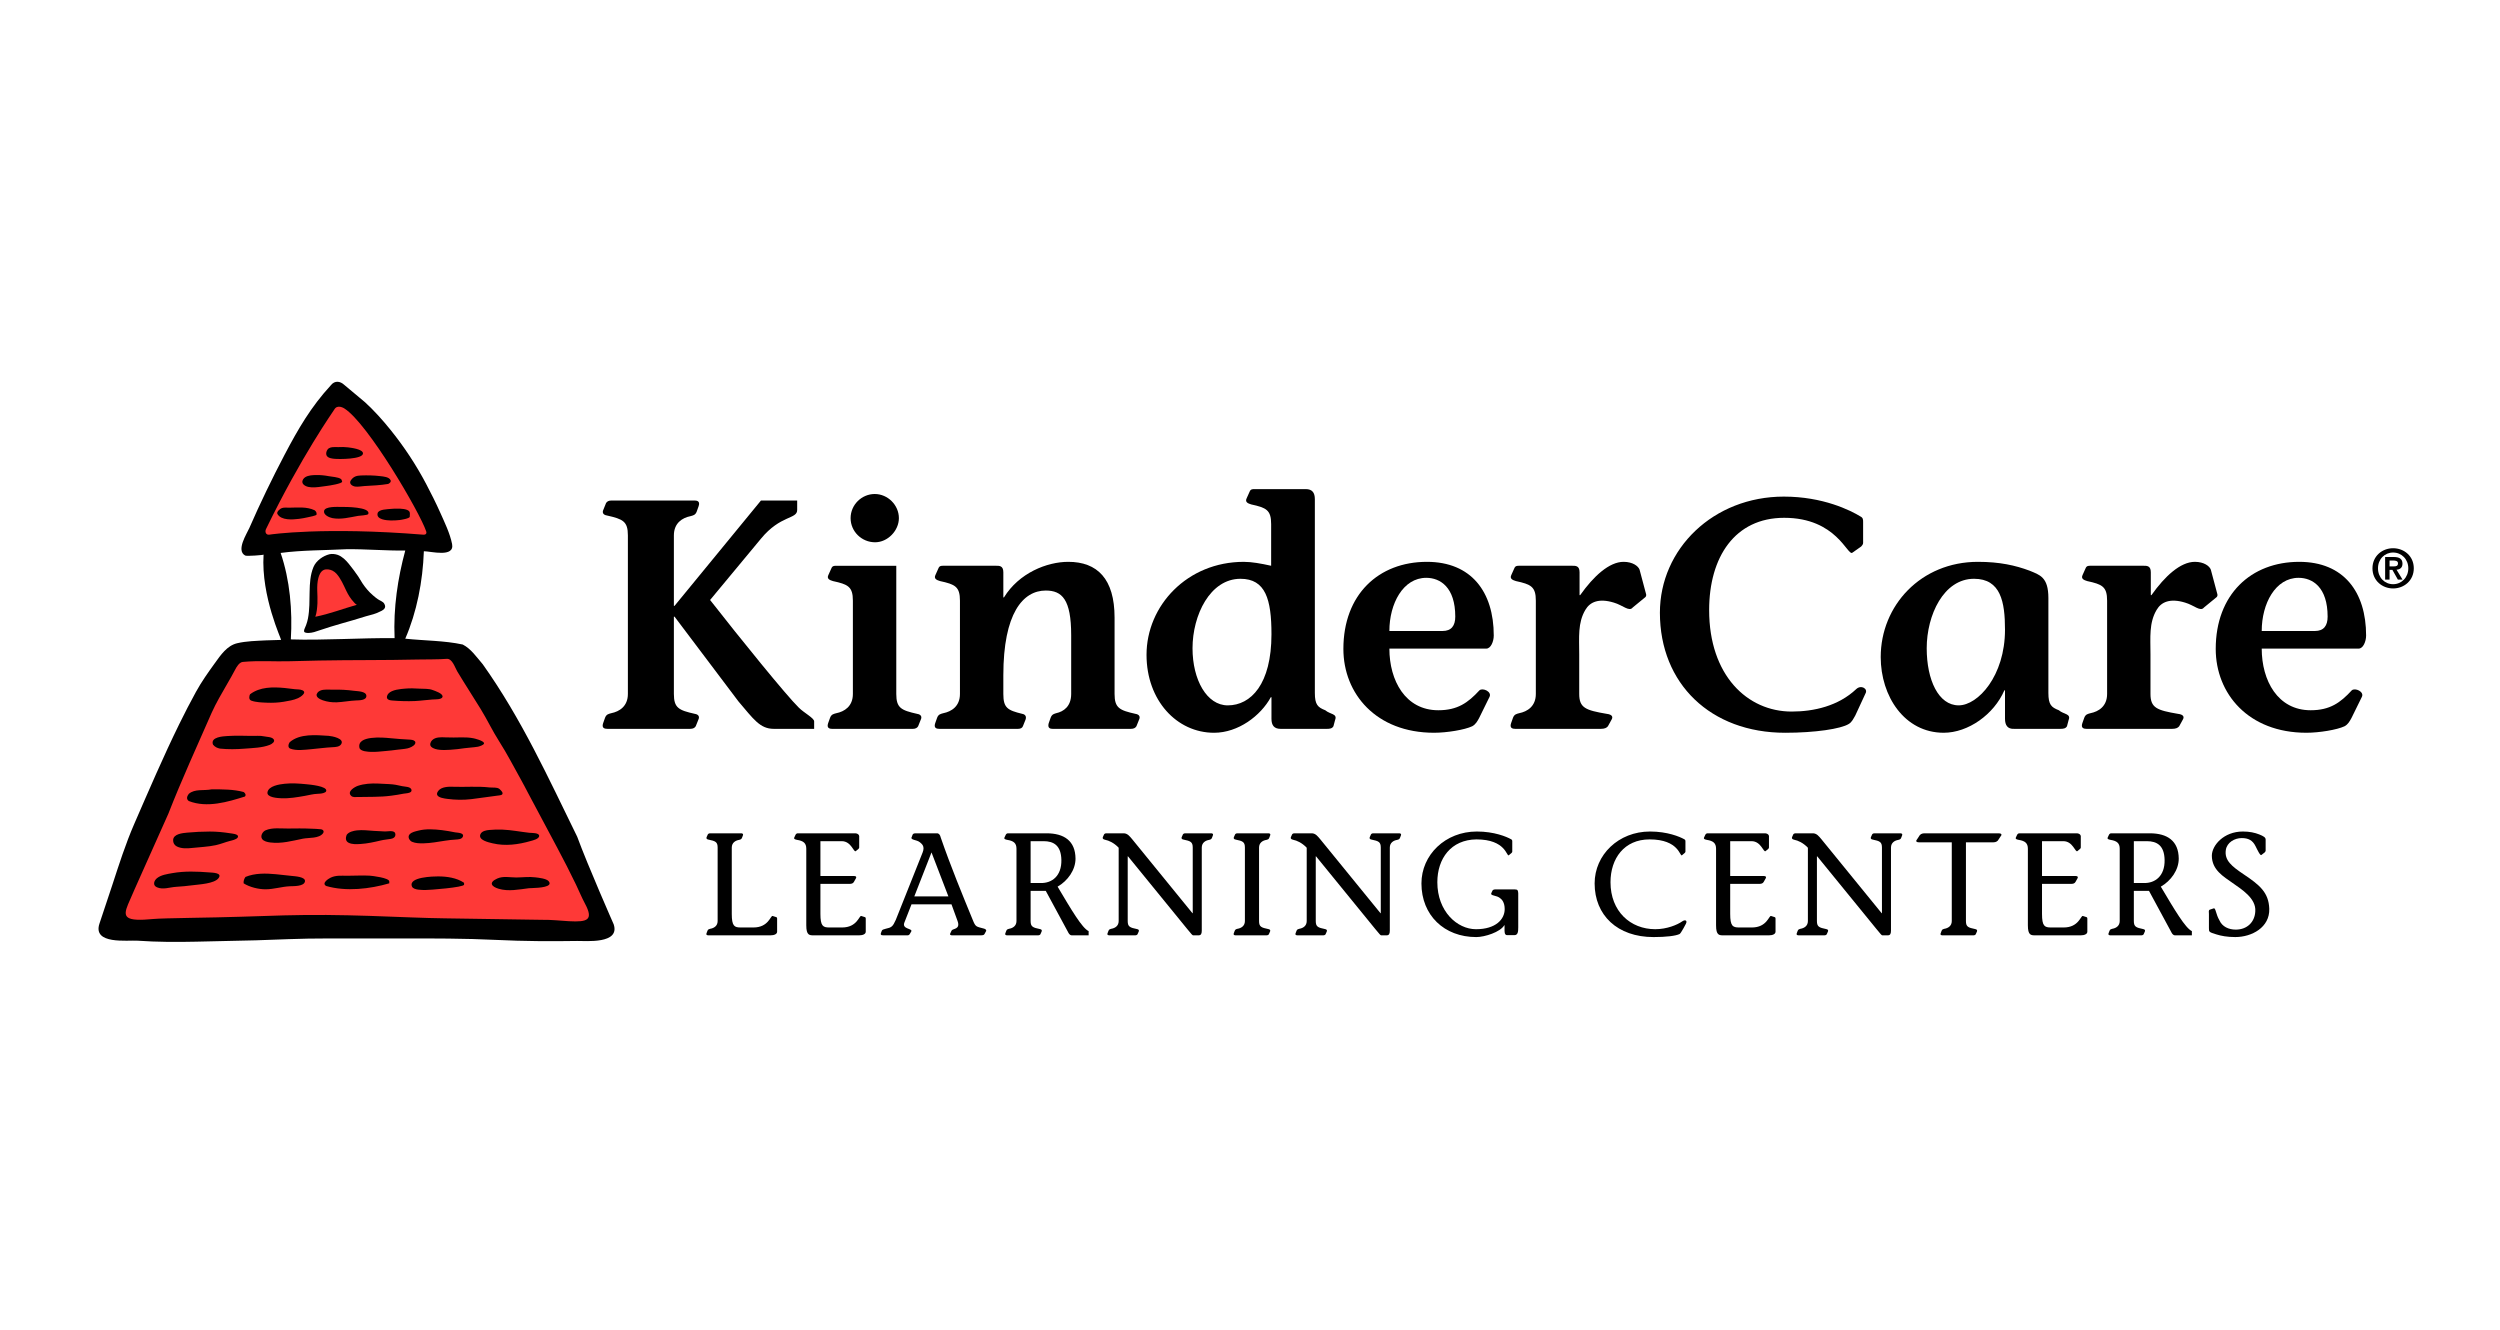 <?xml version="1.0" encoding="utf-8"?>
<svg xmlns="http://www.w3.org/2000/svg" width="203" height="108" viewBox="0 0 203 108" fill="none">
<path fill-rule="evenodd" clip-rule="evenodd" d="M31.108 48.908C31.016 48.83 30.895 48.778 30.797 48.725C30.611 48.623 30.45 48.482 30.289 48.345C29.961 48.067 29.675 47.728 29.437 47.372C29.309 47.184 29.209 46.979 29.078 46.792C28.837 46.447 28.584 46.098 28.317 45.774C28.077 45.481 27.779 45.182 27.416 45.054C27.223 44.987 26.952 44.955 26.75 45.005C26.232 45.136 25.67 45.523 25.454 46.042C25.188 46.681 25.153 47.38 25.14 48.064C25.127 48.781 25.143 49.505 25.008 50.212C24.971 50.402 24.92 50.586 24.851 50.767C24.818 50.853 24.781 50.936 24.744 51.021C24.602 51.342 24.77 51.355 24.821 51.372C24.899 51.399 24.983 51.401 25.064 51.397C25.375 51.384 25.651 51.288 25.941 51.184C26.243 51.08 26.545 50.981 26.849 50.889C27.46 50.7 28.077 50.532 28.691 50.353C29.026 50.256 29.379 50.142 29.713 50.042C30.212 49.891 30.409 49.898 30.993 49.595C31.399 49.384 31.252 49.136 31.22 49.056C31.196 48.997 31.155 48.949 31.108 48.908Z" fill="black"/>
<path fill-rule="evenodd" clip-rule="evenodd" d="M26.994 46.335C26.8 46.237 26.497 46.188 26.293 46.278C26.043 46.389 25.92 46.676 25.853 46.926C25.674 47.596 25.811 48.298 25.776 48.98C25.758 49.333 25.724 49.748 25.605 50.082C26.774 49.846 27.833 49.435 28.977 49.109C28.863 49.054 28.776 48.944 28.733 48.899C28.476 48.623 28.278 48.307 28.116 47.967C27.888 47.491 27.68 46.993 27.327 46.59C27.238 46.49 27.123 46.401 26.994 46.335Z" fill="#FE3937"/>
<path fill-rule="evenodd" clip-rule="evenodd" d="M32.041 51.817C29.334 51.788 26.23 52.007 23.616 51.92C23.756 49.584 23.544 47.103 22.788 44.899C24.494 44.668 26.39 44.687 28.148 44.596C29.685 44.577 31.348 44.726 32.907 44.704C32.299 46.951 31.934 49.352 32.041 51.817ZM49.833 75.058C49.833 75.058 47.736 70.301 46.87 67.944C44.536 63.189 42.351 58.367 39.197 53.935C38.678 53.331 38.245 52.681 37.575 52.336C36.084 52.012 34.467 52.027 32.907 51.861C33.842 49.712 34.331 47.204 34.417 44.761C34.97 44.759 36.931 45.305 36.709 44.173C36.54 43.313 36.096 42.407 35.74 41.608C35.393 40.826 35.005 40.061 34.607 39.303C33.783 37.736 32.807 36.263 31.695 34.885C31.065 34.104 30.381 33.341 29.64 32.662L27.941 31.241C27.634 30.959 27.189 30.865 26.86 31.288C25.241 33.048 24.214 34.824 23.111 36.92C22.111 38.822 21.108 40.894 20.25 42.867C20.044 43.34 19.144 44.702 19.91 45.11C20.04 45.179 21.399 45.07 21.402 45.036C21.189 48.441 22.883 51.961 22.822 51.961C22.593 51.961 21.821 51.985 21.59 51.998C20.826 52.039 19.999 52.054 19.255 52.231C18.432 52.425 17.916 53.197 17.451 53.84C16.896 54.609 16.372 55.344 15.912 56.18C15.438 57.041 14.988 57.914 14.555 58.798C13.25 61.458 12.082 64.19 10.899 66.906C10.194 68.529 9.657 70.217 9.108 71.897C8.947 72.394 8.387 74.088 8.082 74.979C7.481 76.729 10.368 76.326 11.185 76.385C12.757 76.496 14.352 76.499 15.928 76.464C17.029 76.439 18.129 76.414 19.23 76.389C19.755 76.377 20.28 76.369 20.804 76.353C21.683 76.327 22.561 76.291 23.438 76.259C24.486 76.22 25.527 76.203 26.576 76.203H28.162C29.606 76.203 31.05 76.207 32.495 76.203C35.115 76.197 37.727 76.197 40.344 76.323C42.52 76.428 44.692 76.442 46.868 76.406C47.569 76.395 50.364 76.673 49.833 75.058Z" fill="black"/>
<path fill-rule="evenodd" clip-rule="evenodd" d="M27.962 33.166C27.962 33.166 27.399 32.79 27.141 33.26C27.062 33.403 24.49 37.003 21.599 42.961C21.493 43.181 21.588 43.471 21.897 43.411C21.975 43.396 26.295 42.76 34.387 43.417C34.519 43.428 34.679 43.361 34.607 43.147C34.09 41.601 29.863 34.363 27.962 33.166Z" fill="#FE3937"/>
<path fill-rule="evenodd" clip-rule="evenodd" d="M31.781 42.262C31.759 42.262 31.736 42.261 31.713 42.261C31.417 42.255 30.53 42.199 30.662 41.673C30.745 41.342 31.491 41.354 31.753 41.322C31.933 41.3 32.106 41.302 32.287 41.302C32.52 41.301 33.066 41.314 33.231 41.523C33.315 41.631 33.272 41.804 33.272 41.956C33.272 42.103 32.55 42.216 32.449 42.227C32.228 42.252 32.004 42.263 31.781 42.262ZM29.902 41.738C29.86 41.843 29.195 41.868 29.082 41.888C28.399 42.008 27.692 42.202 26.995 42.072C26.749 42.026 26.264 41.822 26.312 41.498C26.374 41.089 27.439 41.167 27.714 41.163C27.98 41.157 30.125 41.151 29.902 41.738ZM24.555 39.178C24.521 39.007 24.653 38.824 24.797 38.74C25.049 38.593 25.37 38.58 25.654 38.573C26.005 38.565 26.35 38.6 26.694 38.665C26.967 38.716 27.439 38.736 27.671 38.886C27.738 38.929 27.76 39.017 27.782 39.102C27.827 39.268 26.686 39.441 26.573 39.452C26.062 39.502 25.045 39.765 24.633 39.327C24.589 39.281 24.564 39.23 24.555 39.178ZM25.706 41.782C25.694 41.872 25.104 41.977 25 42.001C24.76 42.055 24.517 42.103 24.273 42.132C23.757 42.195 22.841 42.273 22.528 41.738C22.424 41.559 22.76 41.294 22.892 41.254C23.082 41.194 23.291 41.224 23.486 41.224C24.184 41.219 24.9 41.126 25.554 41.436C25.664 41.523 25.726 41.631 25.706 41.782ZM26.851 36.336C27.056 36.278 27.295 36.318 27.5 36.305C27.751 36.29 28.002 36.295 28.252 36.325C28.476 36.353 29.484 36.469 29.475 36.819C29.463 37.3 27.511 37.294 27.143 37.254C26.95 37.234 26.648 37.198 26.534 37.011C26.418 36.822 26.534 36.508 26.705 36.399C26.751 36.371 26.8 36.35 26.851 36.336ZM31.716 38.994C31.781 39.145 31.61 39.253 31.521 39.296C30.883 39.405 30.236 39.43 29.591 39.467C29.346 39.48 29.099 39.541 28.852 39.511C28.613 39.481 28.294 39.278 28.495 38.994C28.713 38.684 28.955 38.621 29.326 38.607C29.843 38.588 30.367 38.6 30.882 38.662C31.129 38.691 31.6 38.725 31.716 38.994Z" fill="black"/>
<path fill-rule="evenodd" clip-rule="evenodd" d="M46.767 71.822C46.286 70.828 45.788 69.844 45.263 68.866C44.456 67.359 43.655 65.849 42.852 64.34C42.672 63.999 42.497 63.654 42.307 63.318C41.725 62.281 41.186 61.221 40.537 60.205C39.956 59.293 39.594 58.491 39.027 57.566C38.423 56.58 37.775 55.594 37.118 54.498C36.951 54.222 36.728 53.458 36.273 53.498C35.624 53.555 34.554 53.538 33.902 53.553C31.236 53.618 28.569 53.584 25.903 53.635C25.119 53.649 24.335 53.668 23.552 53.692C22.253 53.732 21.092 53.622 19.714 53.748C19.43 53.774 19.203 54.161 19.091 54.382C18.89 54.773 18.666 55.152 18.447 55.533C18.005 56.3 17.554 57.064 17.189 57.871C15.999 60.594 14.768 63.264 13.665 66.085C12.671 68.331 10.808 72.449 10.397 73.432C9.956 74.487 10.147 74.848 12.468 74.621C13.232 74.546 17.223 74.519 19.588 74.438C21.888 74.359 24.2 74.275 26.501 74.295C28.838 74.315 31.175 74.406 33.512 74.498C35.253 74.569 36.996 74.58 38.739 74.609C40.212 74.635 41.685 74.655 43.158 74.677C43.459 74.681 43.76 74.685 44.061 74.69C44.775 74.678 45.485 74.762 46.196 74.802C47.732 74.885 48.211 74.702 47.495 73.363C47.227 72.862 47.014 72.334 46.767 71.822Z" fill="#FE3937"/>
<path fill-rule="evenodd" clip-rule="evenodd" d="M44.579 71.844C44.316 72.128 43.088 72.106 42.944 72.124C42.145 72.223 41.294 72.404 40.502 72.171C39.899 71.994 39.663 71.662 40.366 71.341C40.868 71.114 41.389 71.252 41.919 71.251C42.434 71.248 42.955 71.174 43.469 71.24C43.742 71.275 44.377 71.335 44.555 71.559C44.651 71.679 44.647 71.772 44.579 71.844ZM39.349 67.466C39.474 67.423 39.611 67.405 39.725 67.394C40.082 67.359 40.449 67.351 40.809 67.366C41.534 67.394 42.256 67.542 42.978 67.622C43.148 67.642 43.763 67.608 43.78 67.861C43.797 68.121 43.269 68.24 43.094 68.289C42.088 68.579 41.031 68.723 39.999 68.477C39.684 68.403 38.799 68.216 39.011 67.736C39.074 67.595 39.204 67.514 39.349 67.466ZM35.502 64.553C35.464 64.466 35.483 64.354 35.597 64.209C35.854 63.887 36.395 63.871 36.77 63.885C37.766 63.922 38.766 63.828 39.759 63.941C40.006 63.97 40.343 63.903 40.554 64.061C40.627 64.115 40.775 64.281 40.801 64.366C40.864 64.576 40.572 64.584 40.423 64.601C39.706 64.687 38.994 64.807 38.276 64.89C37.607 64.967 37.001 64.956 36.334 64.871C36.099 64.841 35.603 64.781 35.502 64.553ZM37.683 71.833C37.683 72.057 34.804 72.277 34.541 72.269C34.297 72.264 33.585 72.285 33.457 71.993C33.109 71.194 35.248 71.164 35.564 71.164C36.278 71.164 37.078 71.273 37.683 71.683V71.833ZM33.193 67.868C33.206 67.822 33.231 67.779 33.27 67.739C33.445 67.56 33.726 67.51 33.959 67.449C34.588 67.286 35.249 67.334 35.888 67.408C36.252 67.449 36.604 67.522 36.962 67.588C37.148 67.621 37.724 67.615 37.579 67.947C37.491 68.152 37.19 68.161 37.002 68.173C36.713 68.189 36.427 68.22 36.142 68.265C35.56 68.355 34.978 68.466 34.388 68.479C34.087 68.486 33.743 68.478 33.463 68.356C33.273 68.274 33.138 68.054 33.193 67.868ZM31.864 68.083C31.822 68.098 31.778 68.11 31.736 68.117C31.464 68.166 31.192 68.181 30.922 68.246C30.384 68.374 29.843 68.497 29.29 68.531C28.976 68.551 28.577 68.578 28.29 68.421C28.043 68.286 28.06 68.022 28.148 67.793C28.318 67.546 28.7 67.46 28.979 67.427C29.439 67.375 29.907 67.438 30.367 67.468C30.666 67.488 30.965 67.504 31.265 67.514C31.55 67.523 32.123 67.352 32.106 67.797C32.1 67.948 31.99 68.035 31.864 68.083ZM31.61 71.726C30.053 72.18 28.105 72.418 26.483 71.941C26.088 71.712 26.68 71.345 26.856 71.262C27.277 71.064 27.72 71.109 28.171 71.112C28.789 71.116 29.41 71.067 30.027 71.105C30.22 71.117 31.61 71.28 31.61 71.574V71.726ZM26.231 67.661C25.906 68.104 25.079 68.005 24.601 68.1C23.709 68.279 22.864 68.525 21.942 68.408C21.726 68.38 21.418 68.318 21.285 68.127C21.116 67.881 21.32 67.524 21.57 67.418C22.129 67.183 22.782 67.282 23.378 67.276C24.004 67.269 24.631 67.258 25.257 67.289C25.526 67.302 25.799 67.303 26.065 67.337C26.199 67.355 26.309 67.442 26.268 67.585C26.259 67.615 26.247 67.64 26.231 67.661ZM24.761 71.585C24.669 71.989 23.834 71.949 23.536 71.964C22.874 71.995 22.238 72.208 21.574 72.211C21.001 72.215 20.27 72.038 19.782 71.726C19.762 71.532 19.826 71.359 19.933 71.206C20.705 70.888 21.581 70.909 22.398 70.986C22.826 71.025 23.252 71.071 23.677 71.123C23.921 71.152 24.847 71.188 24.761 71.585ZM15.33 65.044C15.092 64.872 15.2 64.634 15.33 64.462C15.826 64.031 16.562 64.224 17.189 64.093C18.097 64.093 18.983 64.093 19.782 64.311C19.913 64.397 19.999 64.548 19.89 64.677C18.506 65.111 16.82 65.629 15.33 65.044ZM19.296 68.015C19.185 68.174 18.802 68.251 18.68 68.282C18.291 68.383 17.92 68.539 17.529 68.626C16.893 68.766 16.226 68.782 15.581 68.856C15.188 68.901 14.718 68.917 14.357 68.73C14.158 68.627 14.049 68.44 14.058 68.212C14.078 67.706 14.841 67.644 15.203 67.609C15.806 67.551 16.436 67.524 17.041 67.522C17.595 67.521 18.146 67.576 18.692 67.662C18.835 67.685 19.281 67.719 19.323 67.887C19.333 67.934 19.323 67.976 19.296 68.015ZM17.765 71.278C17.758 71.287 17.752 71.297 17.745 71.306C17.4 71.761 16.163 71.811 15.649 71.881C15.193 71.944 14.733 71.981 14.275 72.012C13.768 72.045 13.235 72.265 12.742 72.047C12.362 71.88 12.517 71.491 12.752 71.305C13.086 71.038 13.586 70.972 13.99 70.899C14.986 70.72 16 70.762 17.006 70.841C17.294 70.862 18.037 70.874 17.765 71.278ZM17.673 59.885C17.946 59.796 18.284 59.776 18.461 59.766C19.106 59.727 19.748 59.737 20.392 59.755C20.723 59.765 21.124 59.718 21.447 59.792C21.67 59.843 22.064 59.827 22.218 60.026C22.37 60.225 22.072 60.416 21.908 60.481C21.287 60.727 20.525 60.737 19.868 60.791C19.201 60.845 18.526 60.854 17.86 60.787C17.642 60.741 17.449 60.657 17.296 60.463C17.176 60.147 17.389 59.978 17.673 59.885ZM20.301 56.378C21.105 55.763 22.166 55.775 23.123 55.866C23.396 55.892 23.667 55.931 23.939 55.963C24.139 55.987 24.37 55.965 24.557 56.051C24.973 56.24 24.369 56.617 24.206 56.689C23.84 56.853 23.436 56.914 23.044 56.981C22.589 57.058 22.124 57.079 21.664 57.059C21.263 57.042 20.791 57.03 20.411 56.894C20.172 56.809 20.236 56.505 20.301 56.378ZM26.261 64.396C26.091 64.446 25.875 64.454 25.782 64.458C25.435 64.469 25.099 64.563 24.759 64.623C24.121 64.735 23.483 64.847 22.832 64.818C22.577 64.807 21.653 64.765 21.718 64.336C21.8 63.813 22.7 63.685 23.108 63.642C23.697 63.579 24.287 63.621 24.874 63.679C25.117 63.703 26.62 63.831 26.486 64.239C26.461 64.315 26.37 64.364 26.261 64.396ZM26.68 59.75C26.951 59.769 28.015 59.962 27.696 60.44C27.557 60.647 27.248 60.66 27.026 60.671C26.437 60.7 25.853 60.784 25.267 60.835C24.75 60.88 24.062 60.981 23.567 60.787C23.35 60.701 23.414 60.42 23.523 60.267C24.343 59.553 25.664 59.684 26.68 59.75ZM25.983 56.088C26.296 55.938 26.769 56.013 27.072 56.003C27.627 55.986 28.196 56.019 28.747 56.093C29.029 56.13 29.718 56.123 29.749 56.488C29.78 56.879 29.152 56.866 28.914 56.876C28.39 56.897 27.875 57.005 27.352 57.027C26.974 57.044 26.571 56.99 26.212 56.865C25.968 56.779 25.525 56.576 25.787 56.241C25.84 56.174 25.906 56.125 25.983 56.088ZM33.236 64.368C33.078 64.423 32.861 64.428 32.779 64.445C32.441 64.514 32.108 64.565 31.767 64.61C30.842 64.736 29.927 64.693 28.999 64.719C28.849 64.723 28.652 64.745 28.53 64.637C28.128 64.281 28.805 63.893 29.067 63.806C29.578 63.634 30.149 63.602 30.684 63.624C30.993 63.637 31.301 63.655 31.61 63.67C31.966 63.686 32.315 63.752 32.659 63.837C32.866 63.889 33.396 63.854 33.416 64.173C33.423 64.273 33.342 64.332 33.236 64.368ZM33.482 60.084C33.643 60.123 33.797 60.221 33.697 60.41C33.604 60.588 33.272 60.73 33.082 60.77C32.824 60.826 32.547 60.839 32.284 60.874C31.955 60.919 31.625 60.956 31.294 60.984C30.907 61.016 30.518 61.069 30.128 61.053C29.909 61.045 29.254 61.023 29.187 60.721C28.961 59.691 31.125 59.885 31.618 59.934C32.193 59.99 32.761 60.035 33.337 60.062C33.381 60.065 33.431 60.071 33.482 60.084ZM31.535 56.325C31.826 55.992 32.546 55.948 32.892 55.916C33.285 55.879 33.682 55.895 34.076 55.919C34.414 55.938 34.819 55.906 35.138 56.032C35.313 56.1 36.015 56.319 35.93 56.597C35.863 56.814 35.314 56.786 35.143 56.797C34.655 56.828 34.171 56.904 33.682 56.925C33.056 56.951 32.453 56.93 31.829 56.88C31.64 56.865 31.36 56.809 31.425 56.536C31.444 56.456 31.483 56.384 31.535 56.325ZM39.294 60.315C39.306 60.341 39.309 60.367 39.296 60.392C39.243 60.507 38.923 60.611 38.807 60.633C38.444 60.696 38.074 60.703 37.71 60.755C37.332 60.809 36.952 60.862 36.57 60.881C36.142 60.902 35.353 60.964 35.015 60.636C34.861 60.485 34.952 60.241 35.091 60.104C35.364 59.834 35.819 59.859 36.17 59.875C36.616 59.897 37.048 59.883 37.496 59.875C37.807 59.87 38.123 59.886 38.431 59.945C38.549 59.967 39.204 60.132 39.294 60.315Z" fill="black"/>
<path fill-rule="evenodd" clip-rule="evenodd" d="M194.032 45.992H194.359C194.563 45.992 194.717 45.964 194.717 45.739C194.717 45.543 194.506 45.515 194.343 45.515H194.032V45.992ZM193.673 45.228H194.361C194.822 45.228 195.081 45.373 195.081 45.771C195.081 46.107 194.87 46.24 194.599 46.26L195.085 47.061H194.706L194.264 46.275H194.032V47.061H193.673V45.228ZM194.32 47.437C195.003 47.437 195.554 46.894 195.554 46.147C195.554 45.403 195.003 44.865 194.32 44.865C193.634 44.865 193.093 45.403 193.093 46.147C193.093 46.894 193.634 47.437 194.32 47.437ZM194.32 44.516C195.207 44.516 196 45.151 196 46.147C196 47.142 195.207 47.782 194.32 47.782C193.436 47.782 192.644 47.142 192.644 46.147C192.644 45.151 193.436 44.516 194.32 44.516Z" fill="black"/>
<path fill-rule="evenodd" clip-rule="evenodd" d="M54.719 49.196H54.772L61.791 40.641H64.731V41.409C64.731 42.177 63.381 41.806 61.791 43.74L57.659 48.719C60.123 51.871 63.858 56.48 64.864 57.461C65.288 57.885 66.109 58.309 66.109 58.573V59.182H62.824C61.712 59.182 61.182 58.388 59.964 56.957L54.772 50.071H54.719V56.348C54.719 57.486 55.117 57.672 56.414 57.963C56.759 58.016 56.811 58.228 56.706 58.44L56.494 58.97C56.414 59.102 56.282 59.182 56.044 59.182H49.315C49.104 59.182 48.839 59.129 48.971 58.731L49.13 58.281C49.236 57.99 49.448 57.963 49.634 57.911C50.295 57.778 50.984 57.353 50.984 56.348V43.475C50.984 42.336 50.587 42.151 49.289 41.859C48.944 41.806 48.891 41.595 48.997 41.382L49.21 40.852C49.289 40.72 49.421 40.641 49.66 40.641H56.388C56.6 40.641 56.864 40.694 56.732 41.091L56.573 41.541C56.467 41.832 56.255 41.859 56.07 41.912C55.407 42.044 54.719 42.468 54.719 43.475V49.196Z" fill="black"/>
<path fill-rule="evenodd" clip-rule="evenodd" d="M71.029 40.113C72.089 40.113 72.99 41.014 72.99 42.073C72.99 43.08 72.089 44.033 71.056 44.033C69.97 44.033 69.069 43.159 69.069 42.073C69.069 40.987 69.97 40.113 71.029 40.113ZM69.254 48.775C69.254 47.636 68.858 47.45 67.639 47.185C67.374 47.106 67.109 47 67.268 46.682L67.507 46.152C67.586 45.941 67.745 45.941 67.904 45.941H72.778V56.35C72.778 57.489 73.174 57.674 74.473 57.966C74.817 58.019 74.871 58.231 74.764 58.442L74.552 58.972C74.473 59.105 74.341 59.185 74.102 59.185H67.586C67.374 59.185 67.109 59.131 67.241 58.734L67.401 58.284C67.507 57.992 67.718 57.966 67.904 57.913C68.566 57.781 69.254 57.357 69.254 56.35V48.775Z" fill="black"/>
<path fill-rule="evenodd" clip-rule="evenodd" d="M81.471 48.508H81.523C82.742 46.522 85.02 45.621 86.742 45.621C89.099 45.621 90.503 46.998 90.503 50.15V56.348C90.503 57.487 90.9 57.673 92.198 57.964C92.542 58.017 92.596 58.23 92.49 58.441L92.278 58.971C92.198 59.103 92.065 59.183 91.828 59.183H85.471C85.285 59.183 85.046 59.13 85.152 58.732L85.311 58.282C85.417 57.99 85.603 57.964 85.762 57.911C86.371 57.779 86.98 57.355 86.98 56.348V51.581C86.98 48.667 86.239 47.952 84.914 47.952C83.059 47.952 81.471 49.806 81.471 54.838V56.348C81.471 57.487 81.815 57.673 83.007 57.964C83.299 58.017 83.352 58.23 83.272 58.441L83.059 58.971C83.007 59.103 82.875 59.183 82.662 59.183H76.279C76.068 59.183 75.802 59.13 75.935 58.732L76.094 58.282C76.199 57.99 76.412 57.964 76.596 57.911C77.259 57.779 77.948 57.355 77.948 56.348V48.773C77.948 47.634 77.55 47.449 76.332 47.184C76.068 47.104 75.802 46.998 75.962 46.68L76.199 46.15C76.279 45.939 76.438 45.939 76.596 45.939H80.835C81.127 45.939 81.471 45.913 81.471 46.469V48.508Z" fill="black"/>
<path fill-rule="evenodd" clip-rule="evenodd" d="M96.833 52.641C96.833 55.21 97.998 57.276 99.694 57.276C101.574 57.276 103.243 55.555 103.243 51.502C103.243 48.668 102.766 46.998 100.727 46.998C98.264 46.998 96.833 49.939 96.833 52.641ZM103.243 56.614H103.19C102.368 58.123 100.542 59.501 98.581 59.501C95.561 59.501 93.098 56.879 93.098 53.171C93.098 49.171 96.409 45.622 100.991 45.622C101.654 45.622 102.368 45.754 103.217 45.94V42.55C103.217 41.41 102.819 41.225 101.601 40.96C101.335 40.88 101.072 40.774 101.23 40.456L101.468 39.927C101.548 39.715 101.707 39.715 101.865 39.715H106.025C106.554 39.715 106.766 40.006 106.766 40.536V56.269C106.766 57.223 107.005 57.435 107.613 57.673C108.011 58.018 108.621 57.939 108.408 58.468L108.275 58.971C108.17 59.157 107.984 59.183 107.746 59.183H103.985C103.455 59.183 103.243 58.892 103.243 58.363V56.614Z" fill="black"/>
<path fill-rule="evenodd" clip-rule="evenodd" d="M117.135 51.237C117.85 51.237 118.168 50.812 118.168 50.072C118.168 47.687 116.95 46.919 115.811 46.919C113.931 46.919 112.818 49.011 112.818 51.237H117.135ZM112.818 52.667C112.818 55.262 114.115 57.672 116.79 57.672C118.353 57.672 119.201 57.064 120.129 56.057C120.393 55.819 121.161 56.163 120.949 56.587L120.102 58.309C119.97 58.546 119.837 58.811 119.546 58.971C118.937 59.262 117.48 59.5 116.447 59.5C111.731 59.5 109.083 56.322 109.083 52.693C109.083 48.269 111.943 45.621 115.864 45.621C119.466 45.621 121.293 48.058 121.293 51.607C121.293 52.084 121.056 52.667 120.685 52.667H112.818Z" fill="black"/>
<path fill-rule="evenodd" clip-rule="evenodd" d="M128.26 48.323H128.312C129.398 46.786 130.67 45.621 131.835 45.621C132.577 45.621 133.027 45.965 133.133 46.257L133.662 48.243C133.689 48.323 133.662 48.428 133.61 48.481L132.577 49.329C132.286 49.7 131.782 49.144 131.041 48.931C129.822 48.56 129.107 48.879 128.736 49.514C128.101 50.574 128.233 51.766 128.233 53.117V56.348C128.233 57.487 128.762 57.672 130.457 57.963C130.934 58.017 130.987 58.229 130.855 58.441L130.564 58.971C130.457 59.103 130.299 59.183 129.981 59.183H123.041C122.829 59.183 122.564 59.13 122.697 58.732L122.855 58.282C122.961 57.99 123.174 57.963 123.359 57.911C124.021 57.779 124.71 57.354 124.71 56.348V48.773C124.71 47.634 124.312 47.448 123.094 47.184C122.829 47.104 122.564 46.997 122.723 46.68L122.961 46.15C123.041 45.939 123.2 45.939 123.359 45.939H127.623C127.914 45.939 128.26 45.912 128.26 46.468V48.323Z" fill="black"/>
<path fill-rule="evenodd" clip-rule="evenodd" d="M150.65 58.097C150.49 58.363 150.385 58.627 150.12 58.786C149.484 59.183 147.391 59.501 144.954 59.501C138.915 59.501 134.784 55.528 134.784 49.754C134.784 44.562 139.128 40.324 144.848 40.324C148.027 40.324 150.253 41.437 151.074 41.94C151.285 42.046 151.285 42.205 151.285 42.39V44.086C151.285 44.191 151.206 44.297 151.127 44.377L150.411 44.88C150.014 45.172 149.14 42.046 144.875 42.046C140.876 42.046 138.783 45.225 138.783 49.542C138.783 54.839 141.882 57.779 145.484 57.779C147.286 57.779 149.273 57.329 150.729 55.952C151.127 55.581 151.709 55.926 151.471 56.323L150.65 58.097Z" fill="black"/>
<path fill-rule="evenodd" clip-rule="evenodd" d="M156.449 52.64C156.449 55.209 157.403 57.275 159.045 57.275C160.608 57.275 162.806 54.892 162.806 51.13C162.806 48.879 162.462 46.997 160.29 46.997C157.827 46.997 156.449 49.938 156.449 52.64ZM162.806 56.057H162.753C161.906 58.017 159.813 59.5 157.827 59.5C154.648 59.5 152.714 56.534 152.714 53.355C152.714 49.17 155.973 45.621 160.608 45.621C162.383 45.621 163.654 45.912 164.793 46.336C165.614 46.68 166.329 46.839 166.329 48.561V56.268C166.329 57.222 166.568 57.435 167.178 57.672C167.575 58.017 168.184 57.938 167.971 58.467L167.839 58.971C167.733 59.156 167.548 59.182 167.309 59.182H163.548C163.018 59.209 162.806 58.891 162.806 58.362V56.057Z" fill="black"/>
<path fill-rule="evenodd" clip-rule="evenodd" d="M174.646 48.323H174.699C175.785 46.786 177.056 45.621 178.222 45.621C178.963 45.621 179.414 45.965 179.519 46.257L180.049 48.243C180.076 48.323 180.049 48.428 179.996 48.481L178.963 49.329C178.672 49.7 178.169 49.144 177.427 48.931C176.209 48.56 175.494 48.879 175.123 49.514C174.488 50.574 174.619 51.766 174.619 53.117V56.348C174.619 57.487 175.149 57.672 176.844 57.963C177.321 58.017 177.374 58.229 177.241 58.441L176.951 58.971C176.844 59.103 176.686 59.183 176.368 59.183H169.427C169.216 59.183 168.951 59.13 169.083 58.732L169.242 58.282C169.348 57.99 169.56 57.963 169.746 57.911C170.407 57.779 171.097 57.354 171.097 56.348V48.773C171.097 47.634 170.7 47.448 169.481 47.184C169.216 47.104 168.951 46.997 169.11 46.68L169.348 46.15C169.427 45.939 169.587 45.939 169.746 45.939H174.011C174.301 45.939 174.646 45.912 174.646 46.468V48.323Z" fill="black"/>
<path fill-rule="evenodd" clip-rule="evenodd" d="M187.97 51.237C188.686 51.237 189.003 50.812 189.003 50.072C189.003 47.687 187.784 46.919 186.645 46.919C184.764 46.919 183.652 49.011 183.652 51.237H187.97ZM183.652 52.667C183.652 55.262 184.95 57.672 187.625 57.672C189.188 57.672 190.035 57.064 190.963 56.057C191.228 55.819 191.996 56.163 191.784 56.587L190.937 58.309C190.804 58.546 190.671 58.811 190.38 58.971C189.77 59.262 188.314 59.5 187.281 59.5C182.566 59.5 179.917 56.322 179.917 52.693C179.917 48.269 182.778 45.621 186.699 45.621C190.3 45.621 192.128 48.058 192.128 51.607C192.128 52.084 191.889 52.667 191.519 52.667H183.652Z" fill="black"/>
<path fill-rule="evenodd" clip-rule="evenodd" d="M57.444 75.583C57.49 75.454 57.585 75.442 57.669 75.417C57.964 75.37 58.272 75.193 58.272 74.79V68.824C58.272 68.362 58.094 68.291 57.514 68.173C57.361 68.15 57.337 68.055 57.384 67.959L57.479 67.747C57.514 67.699 57.574 67.664 57.68 67.664H60.166C60.26 67.664 60.38 67.688 60.321 67.843L60.249 68.031C60.202 68.161 60.107 68.173 60.024 68.197C59.728 68.244 59.42 68.421 59.42 68.824V74.21C59.42 75.204 59.633 75.311 60.142 75.311H61.184C62.404 75.311 62.57 74.329 62.735 74.376L63.031 74.471C63.078 74.481 63.102 74.53 63.102 74.576V75.654C63.102 75.843 62.877 75.95 62.558 75.95H57.527C57.432 75.95 57.314 75.927 57.373 75.773L57.444 75.583Z" fill="black"/>
<path fill-rule="evenodd" clip-rule="evenodd" d="M66.618 71.132H69.352C69.506 71.132 69.566 71.204 69.506 71.311L69.34 71.606C69.27 71.737 69.151 71.772 68.962 71.772H66.618V74.21C66.618 75.204 66.832 75.311 67.34 75.311H68.381C69.601 75.311 69.767 74.329 69.932 74.376L70.228 74.471C70.276 74.481 70.299 74.53 70.299 74.576V75.654C70.299 75.843 70.075 75.95 69.755 75.95H66.097C65.731 75.95 65.47 75.962 65.47 75.134V68.918C65.47 68.457 65.232 68.279 64.724 68.198C64.546 68.162 64.44 68.125 64.499 67.996L64.594 67.793C64.641 67.688 64.724 67.664 64.795 67.664H69.423C69.648 67.664 69.79 67.793 69.767 67.959V68.824C69.767 68.859 69.743 68.895 69.707 68.93L69.494 69.109C69.317 69.251 69.14 68.303 68.346 68.303H66.618V71.132Z" fill="black"/>
<path fill-rule="evenodd" clip-rule="evenodd" d="M77.01 72.79L75.638 69.216L74.241 72.79H77.01ZM79.934 75.856C79.887 75.938 79.757 75.95 79.662 75.95H77.318C77.211 75.95 77.094 75.915 77.165 75.784L77.271 75.56C77.366 75.382 78.005 75.489 77.756 74.791L77.26 73.43H74.015L73.436 74.909C73.211 75.476 74.146 75.37 73.992 75.643L73.921 75.761C73.885 75.82 73.85 75.95 73.684 75.95H71.909C71.683 75.95 71.435 75.986 71.542 75.737L71.6 75.584C71.635 75.489 71.731 75.465 71.909 75.418C72.406 75.311 72.489 75.241 72.737 74.696L74.915 69.226C75.128 68.694 74.832 68.517 74.702 68.398C74.43 68.162 73.874 68.233 74.04 67.949L74.099 67.783C74.146 67.676 74.252 67.664 74.382 67.664H76.087C76.253 67.664 76.347 67.819 76.384 67.996C77.2 70.363 78.194 72.765 78.987 74.696C79.224 75.288 79.259 75.229 79.91 75.406C80.04 75.442 80.1 75.524 80.076 75.595L79.934 75.856Z" fill="black"/>
<path fill-rule="evenodd" clip-rule="evenodd" d="M83.686 71.701H84.504C85.415 71.724 86.208 71.132 86.184 69.83C86.16 68.646 85.557 68.303 84.739 68.303H83.686V71.701ZM88.397 75.95H87.036C86.847 75.95 86.764 75.761 86.716 75.666L84.917 72.34H83.686V74.789C83.686 75.251 83.865 75.322 84.444 75.441C84.598 75.465 84.621 75.559 84.574 75.654L84.479 75.867C84.444 75.915 84.385 75.95 84.278 75.95H81.792C81.698 75.95 81.58 75.926 81.638 75.772L81.71 75.582C81.757 75.454 81.852 75.441 81.934 75.417C82.23 75.37 82.538 75.192 82.538 74.789V68.918C82.538 68.457 82.301 68.279 81.792 68.198C81.614 68.162 81.508 68.126 81.568 67.996L81.663 67.793C81.71 67.688 81.792 67.664 81.864 67.664H84.977C86.41 67.664 87.321 68.279 87.332 69.723C87.332 70.635 86.705 71.523 85.877 71.996C87.001 73.889 87.864 75.358 88.397 75.607V75.95Z" fill="black"/>
<path fill-rule="evenodd" clip-rule="evenodd" d="M96.85 68.824C96.85 68.363 96.672 68.292 96.093 68.173C95.938 68.15 95.915 68.055 95.962 67.959L96.056 67.747C96.093 67.699 96.153 67.664 96.258 67.664H98.33C98.424 67.664 98.543 67.689 98.483 67.843L98.412 68.031C98.365 68.162 98.27 68.173 98.188 68.198C97.892 68.244 97.584 68.422 97.584 68.824V75.56C97.584 75.797 97.537 75.95 97.322 75.95H96.886C96.826 75.95 96.755 75.868 96.388 75.418L91.594 69.535H91.57V74.791C91.57 75.252 91.747 75.323 92.329 75.442C92.481 75.465 92.505 75.56 92.459 75.654L92.363 75.868C92.329 75.915 92.269 75.95 92.163 75.95H90.091C89.996 75.95 89.878 75.927 89.936 75.773L90.008 75.583C90.056 75.454 90.15 75.442 90.233 75.418C90.529 75.37 90.836 75.193 90.836 74.791V68.836C90.446 68.422 90.008 68.244 89.76 68.198C89.535 68.15 89.511 68.066 89.557 67.959L89.653 67.747C89.688 67.699 89.748 67.664 89.854 67.664H91.274C91.57 67.689 91.725 67.9 91.938 68.15L96.826 74.151H96.85V68.824Z" fill="black"/>
<path fill-rule="evenodd" clip-rule="evenodd" d="M101.086 68.824C101.086 68.363 100.91 68.292 100.33 68.173C100.176 68.15 100.151 68.055 100.199 67.959L100.294 67.747C100.33 67.699 100.387 67.664 100.495 67.664H102.982C103.075 67.664 103.194 67.689 103.135 67.843L103.063 68.031C103.017 68.162 102.922 68.173 102.839 68.198C102.543 68.244 102.235 68.422 102.235 68.824V74.791C102.235 75.252 102.412 75.323 102.993 75.442C103.146 75.465 103.171 75.56 103.123 75.654L103.028 75.868C102.993 75.915 102.934 75.95 102.828 75.95H100.341C100.246 75.95 100.128 75.927 100.187 75.773L100.258 75.583C100.306 75.454 100.399 75.442 100.483 75.418C100.779 75.37 101.086 75.193 101.086 74.791V68.824Z" fill="black"/>
<path fill-rule="evenodd" clip-rule="evenodd" d="M112.119 68.824C112.119 68.363 111.94 68.292 111.362 68.173C111.207 68.15 111.184 68.055 111.232 67.959L111.326 67.747C111.362 67.699 111.42 67.664 111.527 67.664H113.598C113.694 67.664 113.811 67.689 113.753 67.843L113.681 68.031C113.635 68.162 113.54 68.173 113.456 68.198C113.161 68.244 112.853 68.422 112.853 68.824V75.56C112.853 75.797 112.805 75.95 112.593 75.95H112.155C112.095 75.95 112.025 75.868 111.656 75.418L106.863 69.535H106.84V74.791C106.84 75.252 107.018 75.323 107.597 75.442C107.75 75.465 107.774 75.56 107.727 75.654L107.633 75.868C107.597 75.915 107.538 75.95 107.431 75.95H105.361C105.265 75.95 105.146 75.927 105.205 75.773L105.277 75.583C105.324 75.454 105.419 75.442 105.502 75.418C105.797 75.37 106.105 75.193 106.105 74.791V68.836C105.715 68.422 105.277 68.244 105.029 68.198C104.804 68.15 104.78 68.066 104.827 67.959L104.922 67.747C104.957 67.699 105.016 67.664 105.123 67.664H106.543C106.84 67.689 106.993 67.9 107.206 68.15L112.095 74.151H112.119V68.824Z" fill="black"/>
<path fill-rule="evenodd" clip-rule="evenodd" d="M123.281 75.297C123.281 75.651 123.258 75.935 122.962 75.935H122.381C122.146 75.935 122.169 75.627 122.169 75.439V75.131H122.146C121.824 75.687 120.559 76.09 119.871 76.09C117.268 76.09 115.421 74.314 115.421 71.734C115.421 69.413 117.363 67.519 119.918 67.519C121.34 67.519 122.334 67.945 122.677 68.135C122.807 68.183 122.796 68.277 122.796 68.359V69.154C122.796 69.189 122.772 69.223 122.737 69.26L122.512 69.449C122.334 69.579 122.287 68.159 119.883 68.159C117.825 68.183 116.712 69.709 116.712 71.639C116.712 74.005 118.322 75.452 119.849 75.452C121.459 75.452 122.181 74.645 122.181 73.817C122.181 73.273 121.944 73.035 121.849 72.965C121.529 72.657 120.973 72.775 121.103 72.502L121.186 72.326C121.245 72.208 121.388 72.219 121.529 72.219H122.997C123.258 72.219 123.258 72.314 123.281 72.527V75.297Z" fill="black"/>
<path fill-rule="evenodd" clip-rule="evenodd" d="M136.704 75.367C136.538 75.651 136.456 75.793 136.385 75.841C136.077 75.995 135.284 76.09 134.266 76.09C131.33 76.09 129.484 74.314 129.484 71.734C129.484 69.413 131.424 67.519 133.982 67.519C135.402 67.519 136.397 67.945 136.74 68.135C136.869 68.183 136.858 68.277 136.858 68.359V69.154C136.858 69.188 136.834 69.223 136.798 69.26L136.573 69.449C136.397 69.579 136.349 68.159 133.945 68.159C131.885 68.159 130.773 69.709 130.773 71.639C130.773 74.005 132.395 75.451 134.407 75.451C135.355 75.451 136.195 75.096 136.585 74.823C136.834 74.645 137.035 74.74 136.894 75.013L136.704 75.367Z" fill="black"/>
<path fill-rule="evenodd" clip-rule="evenodd" d="M140.492 71.132H143.227C143.381 71.132 143.439 71.204 143.381 71.311L143.215 71.606C143.144 71.737 143.025 71.772 142.836 71.772H140.492V74.21C140.492 75.204 140.706 75.311 141.215 75.311H142.256C143.475 75.311 143.64 74.329 143.807 74.376L144.102 74.471C144.15 74.481 144.173 74.53 144.173 74.576V75.654C144.173 75.843 143.949 75.95 143.629 75.95H139.97C139.604 75.95 139.344 75.962 139.344 75.134V68.918C139.344 68.457 139.107 68.279 138.598 68.198C138.42 68.162 138.315 68.125 138.373 67.996L138.468 67.793C138.515 67.688 138.598 67.664 138.668 67.664H143.296C143.522 67.664 143.664 67.793 143.64 67.959V68.824C143.64 68.859 143.617 68.895 143.582 68.93L143.368 69.109C143.191 69.251 143.014 68.303 142.22 68.303H140.492V71.132Z" fill="black"/>
<path fill-rule="evenodd" clip-rule="evenodd" d="M152.814 68.824C152.814 68.363 152.637 68.292 152.057 68.173C151.902 68.15 151.879 68.055 151.926 67.959L152.022 67.747C152.057 67.699 152.115 67.664 152.223 67.664H154.294C154.388 67.664 154.507 67.689 154.448 67.843L154.376 68.031C154.33 68.162 154.234 68.173 154.152 68.198C153.855 68.244 153.548 68.422 153.548 68.824V75.56C153.548 75.797 153.5 75.95 153.288 75.95H152.849C152.79 75.95 152.718 75.868 152.353 75.418L147.558 69.535H147.534V74.791C147.534 75.252 147.712 75.323 148.292 75.442C148.446 75.465 148.47 75.56 148.423 75.654L148.328 75.868C148.292 75.915 148.233 75.95 148.125 75.95H146.055C145.961 75.95 145.842 75.927 145.901 75.773L145.971 75.583C146.02 75.454 146.115 75.442 146.197 75.418C146.493 75.37 146.801 75.193 146.801 74.791V68.836C146.409 68.422 145.971 68.244 145.723 68.198C145.499 68.15 145.475 68.066 145.522 67.959L145.616 67.747C145.653 67.699 145.712 67.664 145.817 67.664H147.239C147.534 67.689 147.689 67.9 147.902 68.15L152.79 74.151H152.814V68.824Z" fill="black"/>
<path fill-rule="evenodd" clip-rule="evenodd" d="M159.634 74.791C159.634 75.252 159.81 75.324 160.391 75.442C160.545 75.465 160.568 75.561 160.522 75.655L160.426 75.869C160.391 75.916 160.331 75.951 160.225 75.951H157.738C157.644 75.951 157.525 75.927 157.586 75.774L157.656 75.584C157.704 75.455 157.798 75.442 157.881 75.418C158.177 75.371 158.484 75.194 158.484 74.791V68.398H155.834C155.668 68.398 155.502 68.339 155.668 68.15L155.892 67.807C156.023 67.677 156.153 67.664 156.342 67.664H162.283C162.45 67.664 162.616 67.725 162.45 67.913L162.225 68.256C162.095 68.387 161.965 68.398 161.775 68.398H159.634V74.791Z" fill="black"/>
<path fill-rule="evenodd" clip-rule="evenodd" d="M165.811 71.132H168.545C168.699 71.132 168.759 71.204 168.699 71.311L168.534 71.606C168.462 71.737 168.345 71.772 168.154 71.772H165.811V74.21C165.811 75.204 166.024 75.311 166.534 75.311H167.575C168.794 75.311 168.96 74.329 169.126 74.376L169.422 74.471C169.468 74.481 169.492 74.53 169.492 74.576V75.654C169.492 75.843 169.267 75.95 168.948 75.95H165.291C164.924 75.95 164.663 75.962 164.663 75.134V68.918C164.663 68.457 164.426 68.279 163.918 68.198C163.74 68.162 163.633 68.125 163.692 67.996L163.787 67.793C163.835 67.688 163.918 67.664 163.988 67.664H168.615C168.841 67.664 168.984 67.793 168.96 67.959V68.824C168.96 68.859 168.937 68.895 168.9 68.93L168.688 69.109C168.51 69.251 168.333 68.303 167.539 68.303H165.811V71.132Z" fill="black"/>
<path fill-rule="evenodd" clip-rule="evenodd" d="M173.268 71.701H174.085C174.996 71.724 175.79 71.132 175.766 69.83C175.743 68.646 175.139 68.303 174.321 68.303H173.268V71.701ZM177.98 75.95H176.619C176.429 75.95 176.347 75.761 176.298 75.666L174.499 72.34H173.268V74.789C173.268 75.251 173.447 75.322 174.027 75.441C174.181 75.465 174.204 75.559 174.156 75.654L174.061 75.867C174.027 75.915 173.966 75.95 173.86 75.95H171.375C171.279 75.95 171.161 75.926 171.22 75.772L171.292 75.582C171.34 75.454 171.433 75.441 171.518 75.417C171.812 75.37 172.121 75.192 172.121 74.789V68.918C172.121 68.457 171.883 68.279 171.375 68.198C171.197 68.162 171.091 68.126 171.15 67.996L171.244 67.793C171.292 67.688 171.375 67.664 171.446 67.664H174.559C175.992 67.664 176.903 68.279 176.914 69.723C176.914 70.635 176.287 71.523 175.458 71.996C176.583 73.889 177.448 75.358 177.98 75.607V75.95Z" fill="black"/>
<path fill-rule="evenodd" clip-rule="evenodd" d="M183.625 69.425C183.531 69.508 183.306 69.021 183.152 68.714C182.915 68.228 182.56 68.052 182.028 68.052C181.447 68.052 180.832 68.407 180.738 69.01C180.607 69.862 181.223 70.347 182.194 71C183.483 71.863 184.219 72.467 184.265 73.793C184.311 75.308 182.844 76.089 181.507 76.089C180.844 76.089 180.359 75.994 179.98 75.876C179.365 75.687 179.365 75.675 179.365 75.367V74.219C179.365 74.088 179.316 73.911 179.436 73.864L179.756 73.758C179.921 73.71 179.921 74.231 180.216 74.727C180.441 75.248 180.975 75.485 181.543 75.485C182.501 75.485 183.092 74.834 183.129 74.005C183.212 72.94 182.004 72.207 181.27 71.686C180.572 71.188 179.602 70.645 179.602 69.484C179.602 68.655 180.56 67.519 182.123 67.519C182.667 67.519 183.092 67.614 183.449 67.755C183.804 67.897 183.992 68.004 183.97 68.206V69.081C183.97 69.129 183.933 69.164 183.898 69.212L183.625 69.425Z" fill="black"/>
</svg>